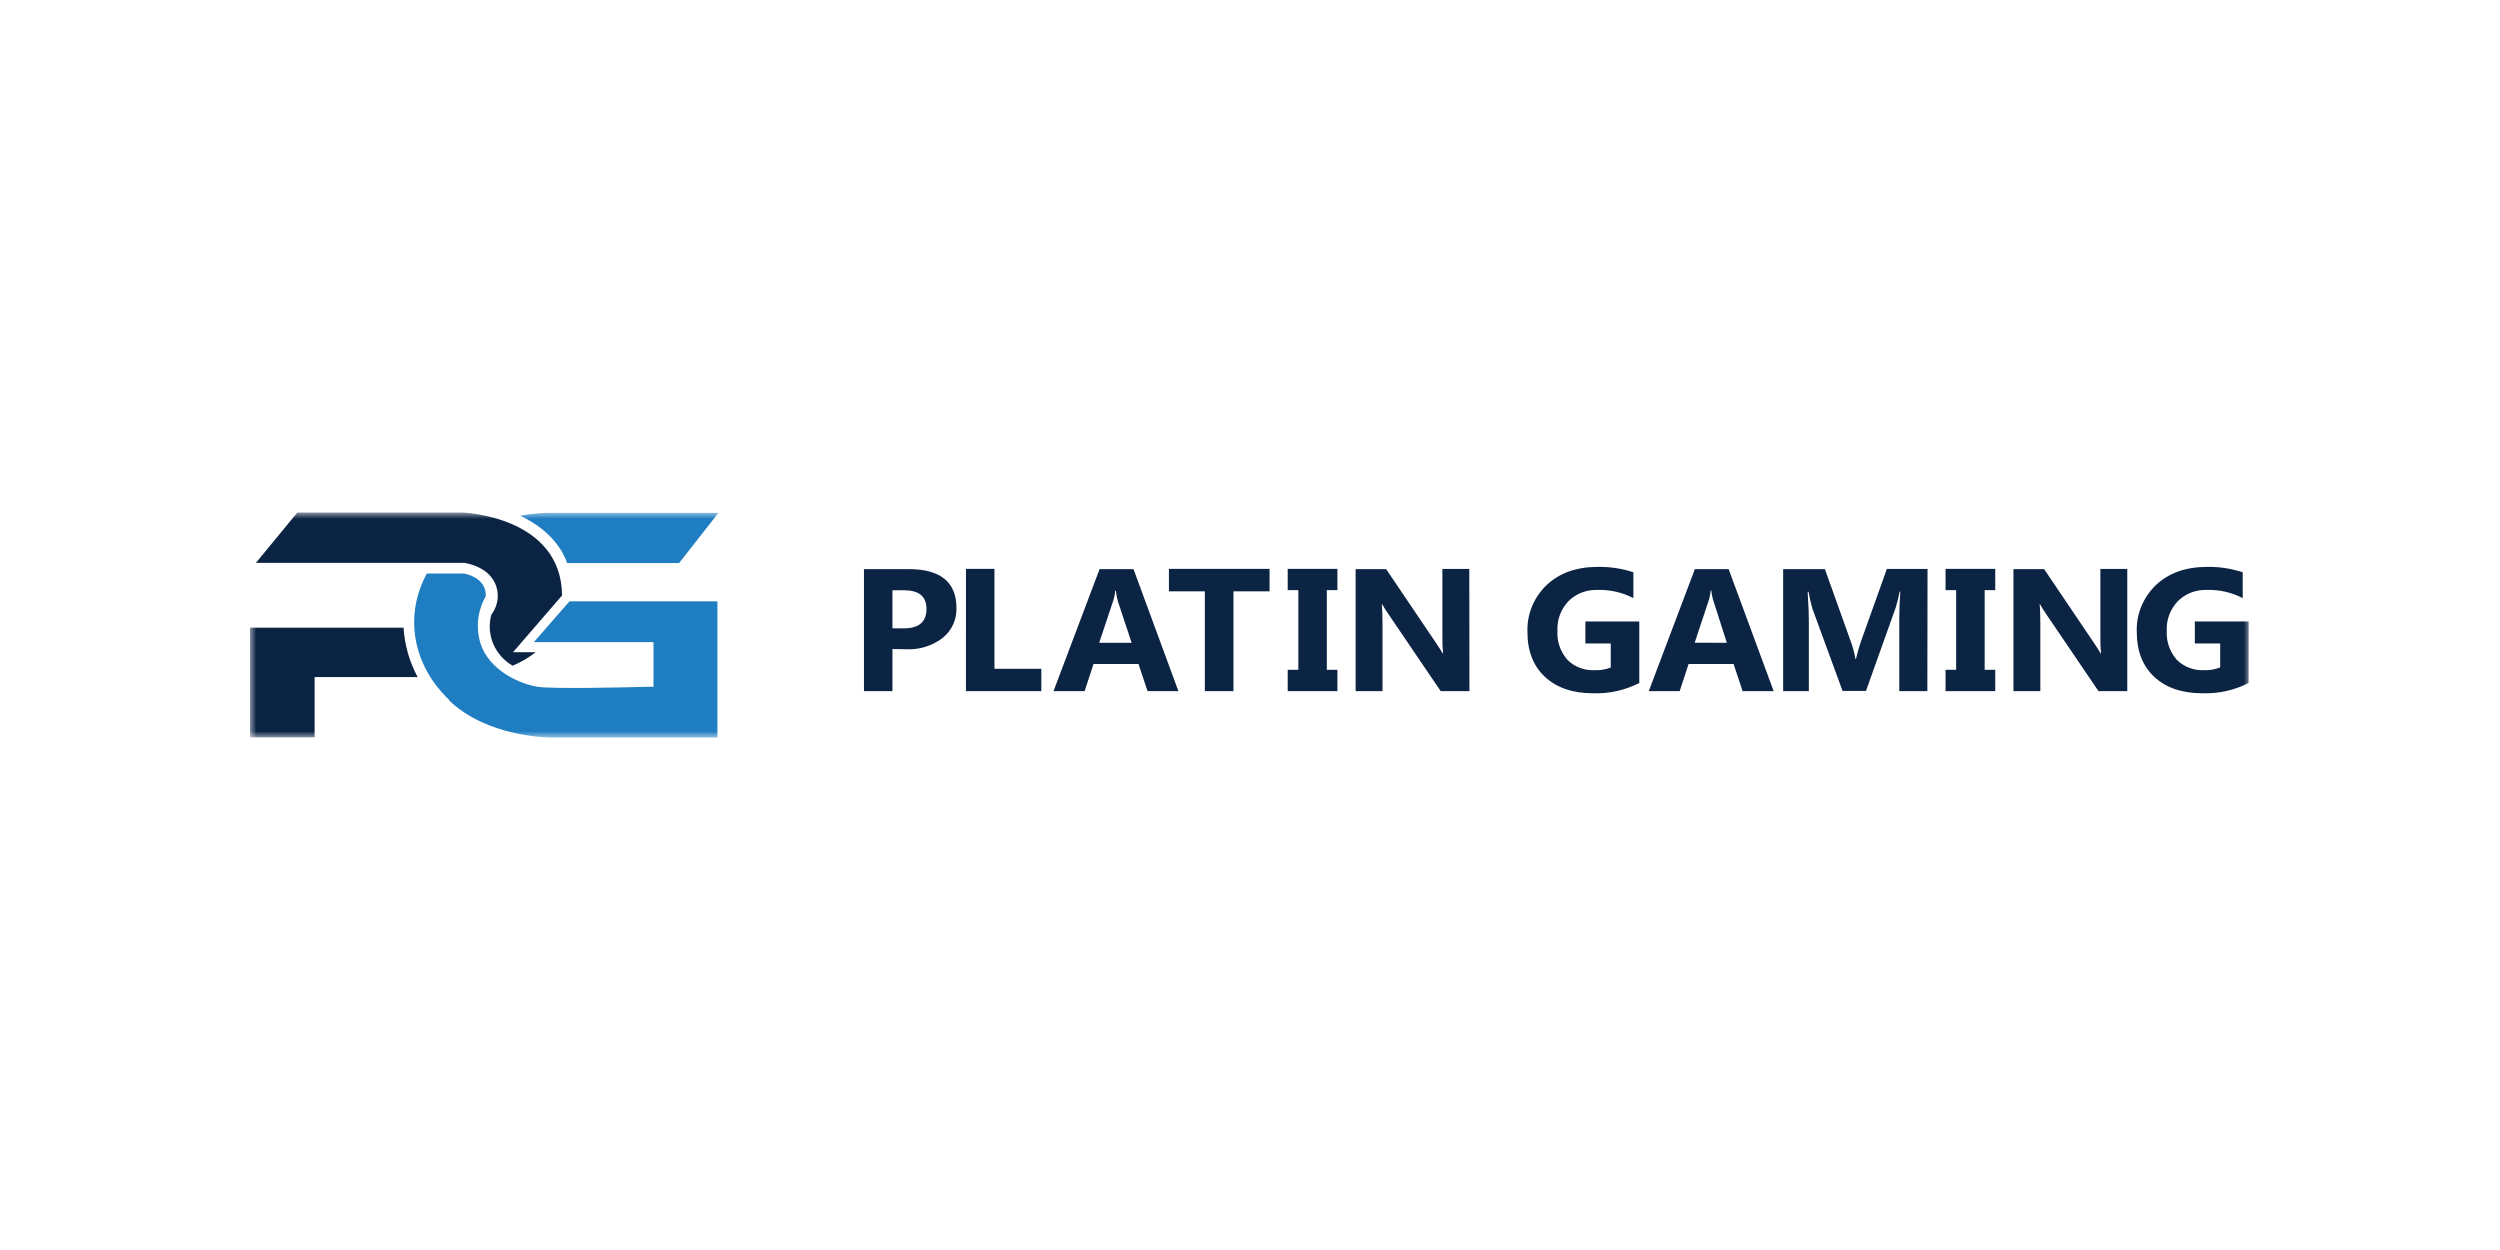 <?xml version="1.0" encoding="UTF-8"?> <svg xmlns="http://www.w3.org/2000/svg" width="200" height="100" viewBox="0 0 200 100" fill="none"><mask id="mask0_11628_696" style="mask-type:luminance" maskUnits="userSpaceOnUse" x="20" y="41" width="160" height="18"><path d="M20 41H180V59H20V41Z" fill="white"></path></mask><g mask="url(#mask0_11628_696)"><path fill-rule="evenodd" clip-rule="evenodd" d="M41.616 41.259C42.309 41.125 43.011 41.048 43.716 41.027H57.476L54.328 45.045H45.374C45.097 44.237 44.214 42.48 41.616 41.259ZM44.103 59C43.624 59 38.953 58.909 35.945 56.049V56.004C33.008 53.212 32.308 49.249 34.15 45.88H37.068C37.143 45.88 38.92 46.167 38.863 47.696C38.537 48.266 38.331 48.894 38.258 49.543C38.186 50.192 38.248 50.848 38.44 51.473C39.131 53.634 41.598 54.742 43.055 54.946C44.298 55.121 49.6 54.997 51.312 54.957C51.605 54.951 51.794 54.946 51.837 54.946H52.279V51.373H42.706L45.56 48.105H57.392V59H44.103Z" fill="#1F7DC1"></path><path fill-rule="evenodd" clip-rule="evenodd" d="M23.788 41H36.916C37.25 41 44.905 41.368 44.966 47.637L41.042 52.177H42.856C42.293 52.617 41.672 52.98 41.01 53.257C40.307 52.848 39.761 52.227 39.452 51.489C39.146 50.752 39.095 49.938 39.309 49.171C39.593 48.795 39.767 48.351 39.811 47.887C39.91 46.77 39.275 45.435 37.179 45.031H20.47L23.788 41ZM20 50.215H32.284V50.22C32.37 51.598 32.754 52.943 33.412 54.165H25.169V58.987H20V50.215ZM131.143 54.637C130.008 55.221 128.737 55.505 127.456 55.462C125.828 55.462 124.545 55.027 123.604 54.157C122.663 53.286 122.194 52.087 122.196 50.559C122.17 49.863 122.293 49.169 122.557 48.523C122.823 47.874 123.224 47.287 123.735 46.798C124.76 45.833 126.125 45.351 127.83 45.351C128.795 45.335 129.756 45.481 130.671 45.782V47.85C129.791 47.39 128.802 47.164 127.804 47.196C127.377 47.179 126.95 47.248 126.552 47.4C126.154 47.552 125.792 47.783 125.491 48.078C125.185 48.396 124.949 48.77 124.795 49.178C124.641 49.586 124.573 50.02 124.596 50.454C124.542 51.304 124.829 52.142 125.397 52.79C125.678 53.069 126.016 53.286 126.39 53.428C126.763 53.57 127.163 53.634 127.564 53.614C128.006 53.635 128.448 53.562 128.859 53.401V51.477H126.83V49.719H131.143V54.637ZM77.276 55.292H83.307V53.505H79.556V45.511H77.277L77.276 55.292ZM71.396 55.292V51.922L72.486 51.94C73.544 51.992 74.587 51.669 75.419 51.029C75.776 50.738 76.06 50.372 76.25 49.959C76.44 49.546 76.532 49.097 76.517 48.645C76.517 46.568 75.242 45.529 72.691 45.529H69.117V55.292H71.396ZM71.396 50.269V47.22H72.295C73.507 47.22 74.118 47.694 74.118 48.725C74.118 49.755 73.507 50.269 72.295 50.269H71.396L71.396 50.269ZM94.273 55.292H91.803L91.081 53.122H87.48L86.769 55.292H84.28L87.966 45.529H90.68L94.273 55.292ZM90.531 51.423L89.441 48.136C89.355 47.849 89.298 47.555 89.272 47.257H89.216C89.192 47.546 89.133 47.831 89.041 48.107L87.936 51.423H90.531ZM98.676 47.304H101.565V45.511H93.514V47.304H96.388V55.292H98.676V47.304ZM106.992 45.511V47.213H106.146V53.585H106.992V55.291H103.017V53.585H103.867V47.213H103.017V45.511H106.992ZM115.257 55.292H117.555L117.544 45.514H115.391V50.938C115.381 51.386 115.4 51.834 115.448 52.28H115.422C115.261 52.01 115.091 51.744 114.913 51.484L110.892 45.529H108.449V55.292H110.6V49.919C110.6 49.21 110.582 48.682 110.544 48.339H110.574C110.728 48.616 110.898 48.885 111.084 49.145L115.257 55.292ZM139.407 55.292H141.893L138.291 45.529H135.589L131.902 55.292H134.373L135.087 53.122H138.689L139.407 55.292ZM137.094 48.136L138.149 51.423L135.574 51.419L136.675 48.103C136.768 47.828 136.827 47.543 136.851 47.253H136.907C136.936 47.553 136.998 47.849 137.094 48.136ZM154.188 55.292H151.943V49.423C151.943 48.791 151.97 48.093 152.025 47.33H151.969C151.892 47.769 151.786 48.202 151.651 48.627L149.277 55.277H147.406L144.996 48.7C144.864 48.251 144.758 47.796 144.677 47.337H144.613C144.678 48.301 144.71 49.145 144.707 49.868V55.292H142.652V45.529H145.991L148.061 51.314C148.228 51.769 148.354 52.237 148.435 52.714H148.477C148.585 52.236 148.72 51.764 148.881 51.3L150.95 45.514H154.203L154.188 55.292ZM159.619 47.214V45.511H155.644V47.213H156.49V53.585H155.644V55.291H159.619V53.585H158.773V47.213H159.619V47.214ZM170.182 55.292H167.88L163.707 49.145C163.525 48.883 163.355 48.612 163.198 48.335H163.171C163.209 48.678 163.227 49.206 163.227 49.915V55.292H161.076V45.529H163.531L167.551 51.484C167.734 51.752 167.903 52.016 168.056 52.28H168.086C168.038 51.834 168.019 51.386 168.03 50.938V45.514H170.182V55.292ZM176.201 55.462C177.483 55.506 178.754 55.221 179.888 54.637L179.895 49.719H175.587V51.477H177.616V53.39C177.205 53.555 176.762 53.632 176.317 53.614C175.917 53.633 175.517 53.569 175.144 53.427C174.77 53.285 174.432 53.068 174.15 52.79C173.581 52.145 173.291 51.31 173.342 50.461C173.319 50.026 173.387 49.592 173.541 49.184C173.694 48.776 173.931 48.402 174.236 48.085C174.537 47.789 174.898 47.556 175.296 47.403C175.695 47.25 176.121 47.18 176.549 47.196C177.547 47.164 178.536 47.39 179.416 47.85V45.782C178.501 45.481 177.54 45.335 176.575 45.351C174.871 45.351 173.506 45.833 172.481 46.798C171.969 47.287 171.568 47.874 171.303 48.523C171.038 49.169 170.915 49.863 170.942 50.559C170.942 52.087 171.411 53.286 172.349 54.157C173.288 55.027 174.572 55.462 176.201 55.462Z" fill="#0C2444"></path></g></svg> 